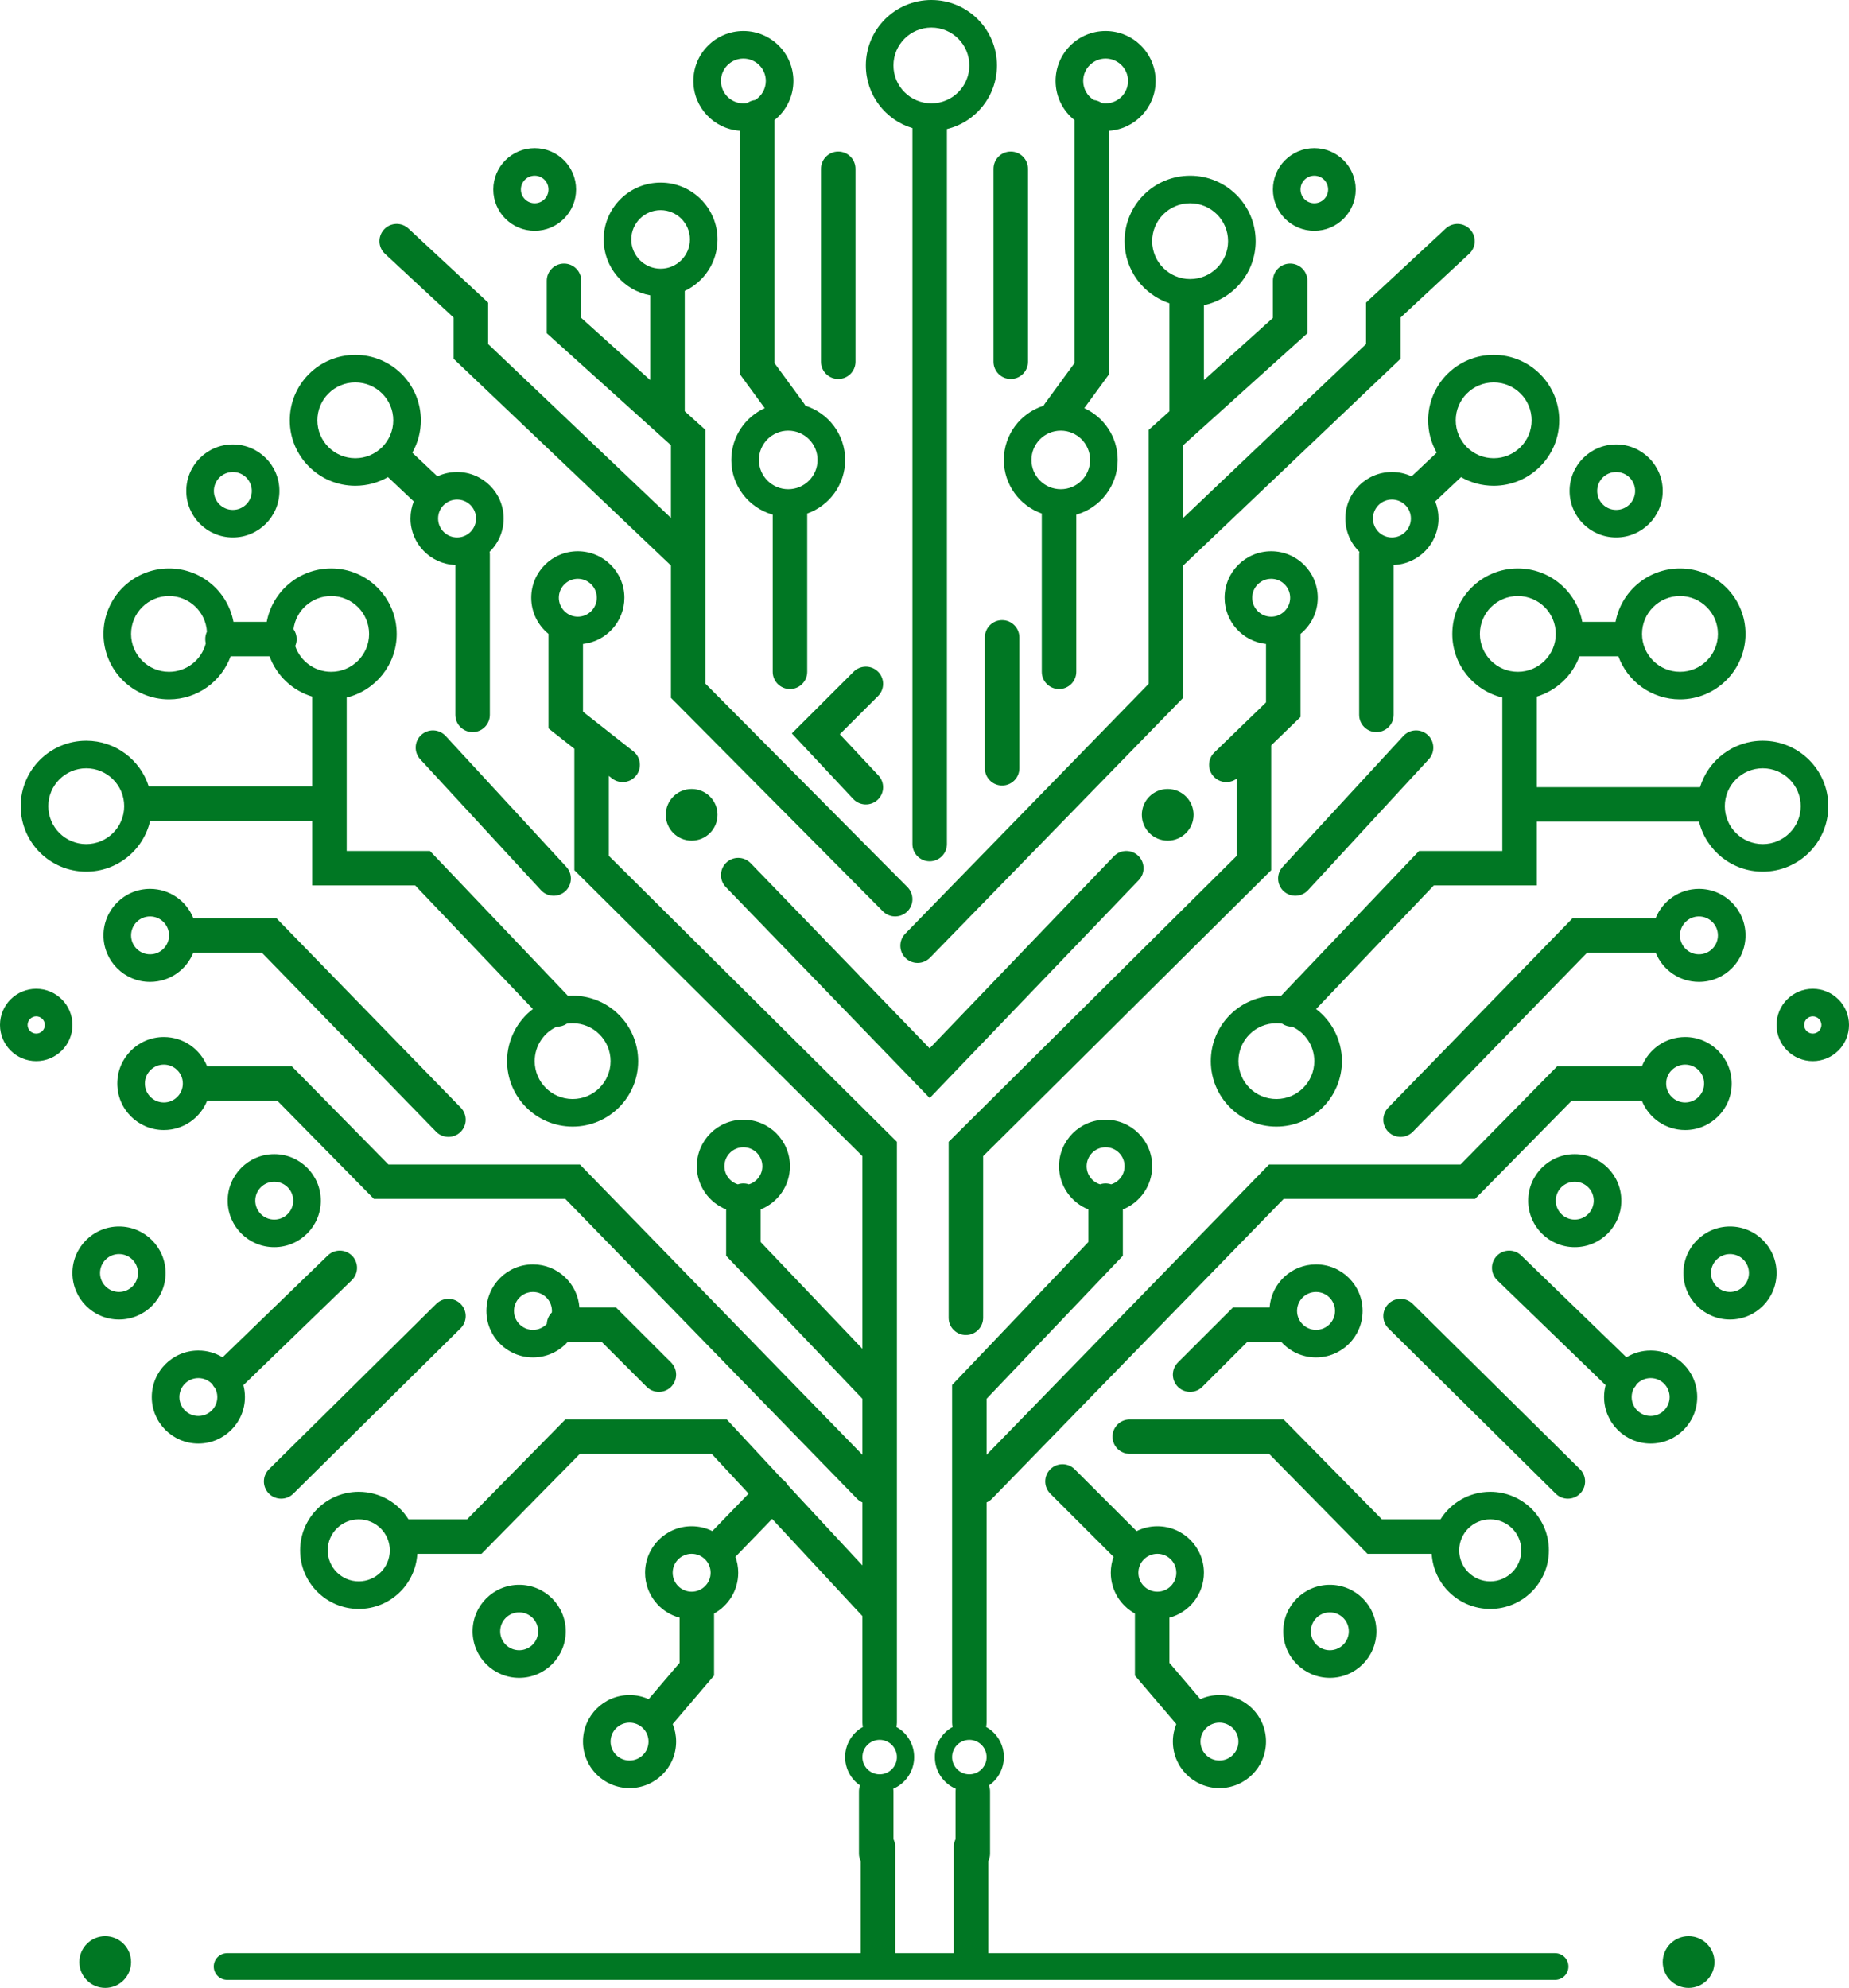 <svg width="346" height="372" viewBox="0 0 346 372" fill="none" xmlns="http://www.w3.org/2000/svg">
<g clip-path="url(#clip0_60_130)">
<path fill-rule="evenodd" clip-rule="evenodd" d="M181.392 12.25C181.392 16.166 178.213 19.341 174.291 19.341C170.37 19.341 167.19 16.166 167.19 12.25C167.19 8.333 170.37 5.158 174.291 5.158C178.213 5.158 181.392 8.333 181.392 12.25ZM186.556 12.25C186.556 18.015 182.567 22.851 177.196 24.154V157.955C177.196 159.735 175.751 161.179 173.968 161.179C172.186 161.179 170.741 159.735 170.741 157.955V23.978C165.698 22.457 162.026 17.782 162.026 12.25C162.026 5.484 167.518 0 174.291 0C181.065 0 186.556 5.484 186.556 12.25ZM222.705 52.222C226.627 52.222 229.806 49.047 229.806 45.13C229.806 41.213 226.627 38.038 222.705 38.038C218.784 38.038 215.604 41.213 215.604 45.13C215.604 49.047 218.784 52.222 222.705 52.222ZM234.97 45.13C234.97 51.011 230.821 55.923 225.287 57.108V71.133L238.198 59.493V52.544C238.198 50.764 239.643 49.321 241.425 49.321C243.208 49.321 244.653 50.764 244.653 52.544V60.925V62.358L243.589 63.318L221.414 83.311V96.922L255.627 64.379V58.024V56.62L256.656 55.664L270.535 42.77C271.84 41.557 273.882 41.631 275.096 42.934C276.311 44.238 276.236 46.278 274.932 47.49L262.082 59.428V65.761V67.142L261.08 68.095L221.414 105.825V129.265V130.575L220.5 131.513L174.023 179.222C172.779 180.498 170.736 180.526 169.458 179.285C168.181 178.043 168.153 176.002 169.395 174.726L214.959 127.956V104.451V104.437V81.879V80.446L216.023 79.486L218.832 76.954V56.756C213.956 55.137 210.44 50.544 210.44 45.13C210.44 38.365 215.932 32.88 222.705 32.88C229.479 32.88 234.97 38.365 234.97 45.13ZM286.612 78.655C286.612 82.572 283.433 85.747 279.511 85.747C275.59 85.747 272.41 82.572 272.41 78.655C272.41 74.739 275.59 71.563 279.511 71.563C283.433 71.563 286.612 74.739 286.612 78.655ZM291.776 78.655C291.776 85.42 286.285 90.905 279.511 90.905C277.287 90.905 275.202 90.314 273.403 89.28L268.577 93.833C268.968 94.823 269.183 95.901 269.183 97.029C269.183 101.728 265.454 105.558 260.791 105.727V133.778C260.791 135.558 259.346 137.002 257.563 137.002C255.781 137.002 254.336 135.558 254.336 133.778V103.799C254.336 103.615 254.351 103.434 254.381 103.258C252.76 101.677 251.754 99.471 251.754 97.029C251.754 92.222 255.655 88.326 260.468 88.326C261.785 88.326 263.033 88.617 264.152 89.139L268.847 84.71C267.829 82.924 267.246 80.858 267.246 78.655C267.246 71.89 272.738 66.406 279.511 66.406C286.285 66.406 291.776 71.89 291.776 78.655ZM302.427 95.418C304.388 95.418 305.978 93.83 305.978 91.872C305.978 89.913 304.388 88.326 302.427 88.326C300.466 88.326 298.877 89.913 298.877 91.872C298.877 93.83 300.466 95.418 302.427 95.418ZM302.427 100.575C307.24 100.575 311.142 96.679 311.142 91.872C311.142 87.065 307.24 83.168 302.427 83.168C297.614 83.168 293.713 87.065 293.713 91.872C293.713 96.679 297.614 100.575 302.427 100.575ZM321.47 175.04C321.47 176.999 319.881 178.586 317.92 178.586C315.959 178.586 314.369 176.999 314.369 175.04C314.369 173.081 315.959 171.494 317.92 171.494C319.881 171.494 321.47 173.081 321.47 175.04ZM326.634 175.04C326.634 179.847 322.733 183.743 317.92 183.743C314.247 183.743 311.105 181.475 309.822 178.263H297.013L264.396 211.779C263.154 213.055 261.111 213.084 259.832 211.843C258.554 210.603 258.525 208.562 259.768 207.285L293.335 172.793L294.285 171.816H295.649H309.822C311.105 168.605 314.247 166.336 317.92 166.336C322.733 166.336 326.634 170.233 326.634 175.04ZM315.338 206.309C317.299 206.309 318.888 204.721 318.888 202.763C318.888 200.804 317.299 199.217 315.338 199.217C313.377 199.217 311.787 200.804 311.787 202.763C311.787 204.721 313.377 206.309 315.338 206.309ZM315.338 211.466C320.151 211.466 324.052 207.57 324.052 202.763C324.052 197.956 320.151 194.059 315.338 194.059C311.665 194.059 308.523 196.328 307.24 199.539H292.744H291.391L290.442 200.503L273.316 217.913H238.843H237.479L236.528 218.89L184.619 272.241V263.688V261.753L209.228 235.931L210.118 234.998V233.709V226.323C213.333 225.042 215.604 221.903 215.604 218.236C215.604 213.429 211.703 209.532 206.89 209.532C202.077 209.532 198.175 213.429 198.175 218.236C198.175 221.903 200.447 225.042 203.662 226.323V232.42L179.054 258.242L178.164 259.176V260.464V261.109V263.688V322.357C178.164 322.635 178.2 322.905 178.266 323.162C176.281 324.262 174.937 326.376 174.937 328.804C174.937 331.464 176.549 333.747 178.851 334.733C178.824 334.902 178.81 335.075 178.81 335.251V344.16C178.603 344.585 178.487 345.063 178.487 345.567V366.52C178.487 368.3 179.932 369.743 181.715 369.743C183.497 369.743 184.942 368.3 184.942 366.52V348.263C185.149 347.838 185.265 347.36 185.265 346.856V335.251C185.265 334.85 185.191 334.466 185.058 334.111C186.743 332.948 187.847 331.005 187.847 328.804C187.847 326.376 186.503 324.262 184.518 323.162C184.584 322.905 184.619 322.635 184.619 322.357V281.15C184.993 280.987 185.342 280.75 185.643 280.441L240.207 224.36H274.67H276.023L276.972 223.396L294.098 205.986H307.24C308.523 209.197 311.665 211.466 315.338 211.466ZM178.164 328.804C178.164 327.024 179.61 325.581 181.392 325.581C183.174 325.581 184.619 327.024 184.619 328.804C184.619 330.584 183.174 332.028 181.392 332.028C179.61 332.028 178.164 330.584 178.164 328.804ZM210.44 218.236C210.44 219.835 209.381 221.186 207.925 221.629C207.6 221.519 207.252 221.459 206.89 221.459C206.528 221.459 206.18 221.519 205.855 221.629C204.399 221.186 203.34 219.835 203.34 218.236C203.34 216.277 204.929 214.69 206.89 214.69C208.851 214.69 210.44 216.277 210.44 218.236ZM280.099 235.011C281.339 233.733 283.382 233.701 284.662 234.94L304.349 253.997C305.67 253.192 307.222 252.728 308.882 252.728C313.695 252.728 317.597 256.625 317.597 261.432C317.597 266.239 313.695 270.135 308.882 270.135C304.069 270.135 300.168 266.239 300.168 261.432C300.168 260.662 300.268 259.916 300.455 259.206L280.17 239.569C278.89 238.33 278.858 236.29 280.099 235.011ZM306.271 259.029C306.134 259.296 305.958 259.549 305.741 259.778C305.48 260.271 305.332 260.834 305.332 261.432C305.332 263.39 306.921 264.977 308.882 264.977C310.844 264.977 312.433 263.39 312.433 261.432C312.433 259.473 310.844 257.886 308.882 257.886C307.85 257.886 306.92 258.326 306.271 259.029ZM259.788 244.013C261.042 242.748 263.085 242.737 264.352 243.989L295.66 274.936C296.927 276.188 296.938 278.229 295.684 279.495C294.43 280.76 292.387 280.77 291.12 279.518L259.812 248.572C258.545 247.319 258.534 245.279 259.788 244.013ZM232.065 244.669H230.728L229.783 245.613L220.423 254.961C219.163 256.22 219.163 258.262 220.423 259.521C221.683 260.779 223.727 260.779 224.988 259.521L233.402 251.116H239.772C241.367 252.897 243.686 254.017 246.267 254.017C251.08 254.017 254.981 250.121 254.981 245.314C254.981 240.507 251.08 236.61 246.267 236.61C241.671 236.61 237.906 240.163 237.576 244.669H232.065ZM216.573 297.858C218.534 297.858 220.123 296.271 220.123 294.312C220.123 292.353 218.534 290.766 216.573 290.766C214.612 290.766 213.022 292.353 213.022 294.312C213.022 296.271 214.612 297.858 216.573 297.858ZM218.832 302.72C222.55 301.726 225.287 298.338 225.287 294.312C225.287 289.505 221.386 285.608 216.573 285.608C215.177 285.608 213.858 285.936 212.689 286.519L201.103 274.947C199.843 273.689 197.799 273.689 196.538 274.947C195.278 276.206 195.278 278.248 196.538 279.507L208.382 291.335C208.043 292.264 207.858 293.266 207.858 294.312C207.858 297.599 209.683 300.461 212.377 301.942V312.364V313.551L213.148 314.454L220.117 322.625C219.705 323.637 219.478 324.744 219.478 325.903C219.478 330.71 223.379 334.607 228.192 334.607C233.005 334.607 236.907 330.71 236.907 325.903C236.907 321.096 233.005 317.199 228.192 317.199C226.919 317.199 225.709 317.472 224.619 317.962L218.832 311.177V302.72ZM231.743 325.903C231.743 327.862 230.153 329.449 228.192 329.449C226.231 329.449 224.642 327.862 224.642 325.903C224.642 323.944 226.231 322.357 228.192 322.357C230.153 322.357 231.743 323.944 231.743 325.903ZM248.849 308.818C250.81 308.818 252.399 307.231 252.399 305.272C252.399 303.313 250.81 301.726 248.849 301.726C246.888 301.726 245.299 303.313 245.299 305.272C245.299 307.231 246.888 308.818 248.849 308.818ZM248.849 313.976C253.662 313.976 257.563 310.079 257.563 305.272C257.563 300.465 253.662 296.568 248.849 296.568C244.036 296.568 240.134 300.465 240.134 305.272C240.134 310.079 244.036 313.976 248.849 313.976ZM249.817 245.314C249.817 247.272 248.228 248.86 246.267 248.86C244.306 248.86 242.716 247.272 242.716 245.314C242.716 243.355 244.306 241.768 246.267 241.768C248.228 241.768 249.817 243.355 249.817 245.314ZM327.28 238.222C327.28 240.18 325.691 241.768 323.729 241.768C321.768 241.768 320.179 240.18 320.179 238.222C320.179 236.263 321.768 234.676 323.729 234.676C325.691 234.676 327.28 236.263 327.28 238.222ZM332.444 238.222C332.444 243.029 328.543 246.925 323.729 246.925C318.916 246.925 315.015 243.029 315.015 238.222C315.015 233.415 318.916 229.518 323.729 229.518C328.543 229.518 332.444 233.415 332.444 238.222ZM294.681 228.229C296.642 228.229 298.231 226.641 298.231 224.683C298.231 222.724 296.642 221.137 294.681 221.137C292.72 221.137 291.131 222.724 291.131 224.683C291.131 226.641 292.72 228.229 294.681 228.229ZM294.681 233.386C299.494 233.386 303.396 229.49 303.396 224.683C303.396 219.876 299.494 215.979 294.681 215.979C289.868 215.979 285.966 219.876 285.966 224.683C285.966 229.49 289.868 233.386 294.681 233.386ZM284.675 290.121C284.675 293.326 282.075 295.924 278.866 295.924C275.657 295.924 273.056 293.326 273.056 290.121C273.056 286.916 275.657 284.319 278.866 284.319C282.075 284.319 284.675 286.916 284.675 290.121ZM289.84 290.121C289.84 296.175 284.926 301.081 278.866 301.081C273.022 301.081 268.245 296.519 267.911 290.766H257.241H255.887L254.939 289.802L237.49 272.069H211.409C209.626 272.069 208.181 270.626 208.181 268.846C208.181 267.066 209.626 265.622 211.409 265.622H238.843H240.197L241.145 266.586L258.594 284.319H269.554C271.493 281.222 274.938 279.161 278.866 279.161C284.926 279.161 289.84 284.068 289.84 290.121ZM339.222 193.414C340.113 193.414 340.836 192.693 340.836 191.802C340.836 190.912 340.113 190.191 339.222 190.191C338.331 190.191 337.608 190.912 337.608 191.802C337.608 192.693 338.331 193.414 339.222 193.414ZM339.222 198.572C342.965 198.572 346 195.541 346 191.802C346 188.064 342.965 185.033 339.222 185.033C335.479 185.033 332.444 188.064 332.444 191.802C332.444 195.541 335.479 198.572 339.222 198.572ZM238.843 205.664C242.765 205.664 245.944 202.489 245.944 198.572C245.944 195.711 244.248 193.245 241.804 192.124C241.149 192.136 240.49 191.949 239.925 191.562C239.572 191.508 239.211 191.48 238.843 191.48C234.922 191.48 231.743 194.655 231.743 198.572C231.743 202.489 234.922 205.664 238.843 205.664ZM239.721 186.353C239.431 186.333 239.138 186.322 238.843 186.322C232.07 186.322 226.578 191.807 226.578 198.572C226.578 205.337 232.07 210.822 238.843 210.822C245.617 210.822 251.108 205.337 251.108 198.572C251.108 194.597 249.212 191.064 246.275 188.826L268.308 165.692H284.353H287.58V162.468V153.764H317.943C319.248 159.129 324.089 163.113 329.862 163.113C336.635 163.113 342.127 157.628 342.127 150.863C342.127 144.098 336.635 138.614 329.862 138.614C324.323 138.614 319.641 142.281 318.119 147.317H287.58V130.555C287.58 130.488 287.578 130.423 287.574 130.358C291.278 129.243 294.243 126.426 295.558 122.818H302.841C304.555 127.519 309.07 130.877 314.369 130.877C321.143 130.877 326.634 125.392 326.634 118.627C326.634 111.862 321.143 106.378 314.369 106.378C308.367 106.378 303.372 110.683 302.312 116.371H296.087C295.027 110.683 290.032 106.378 284.03 106.378C277.256 106.378 271.765 111.862 271.765 118.627C271.765 124.393 275.754 129.228 281.125 130.531V130.555V159.244H266.924H265.539L264.585 160.246L239.721 186.353ZM336.963 150.863C336.963 154.78 333.784 157.955 329.862 157.955C325.94 157.955 322.761 154.78 322.761 150.863C322.761 146.946 325.94 143.771 329.862 143.771C333.784 143.771 336.963 146.946 336.963 150.863ZM284.03 125.719C287.951 125.719 291.131 122.544 291.131 118.627C291.131 114.711 287.951 111.536 284.03 111.536C280.108 111.536 276.929 114.711 276.929 118.627C276.929 122.544 280.108 125.719 284.03 125.719ZM164.309 125.696C165.569 126.955 165.569 128.996 164.309 130.255L157.156 137.399L164.383 145.115C165.601 146.415 165.533 148.455 164.231 149.671C162.929 150.888 160.887 150.819 159.669 149.52L150.309 139.526L148.176 137.249L150.383 135.044L159.744 125.696C161.004 124.438 163.048 124.438 164.309 125.696ZM190.752 119.272C190.752 117.492 189.307 116.049 187.524 116.049C185.742 116.049 184.297 117.492 184.297 119.272V143.771C184.297 145.551 185.742 146.995 187.524 146.995C189.307 146.995 190.752 145.551 190.752 143.771V119.272ZM203.985 86.069C203.985 89.096 201.528 91.549 198.498 91.549C195.468 91.549 193.011 89.096 193.011 86.069C193.011 83.043 195.468 80.589 198.498 80.589C201.528 80.589 203.985 83.043 203.985 86.069ZM201.403 96.307C205.874 95.044 209.149 90.939 209.149 86.069C209.149 81.761 206.584 78.05 202.896 76.378L206.914 70.886L207.535 70.037V68.984V24.477C212.404 24.146 216.25 20.097 216.25 15.151C216.25 9.988 212.059 5.802 206.89 5.802C201.721 5.802 197.53 9.988 197.53 15.151C197.53 18.122 198.917 20.769 201.08 22.481V67.932L195.569 75.464C195.462 75.611 195.368 75.765 195.289 75.923C190.975 77.283 187.847 81.311 187.847 86.069C187.847 90.701 190.811 94.641 194.948 96.102V125.719C194.948 127.499 196.393 128.943 198.175 128.943C199.958 128.943 201.403 127.499 201.403 125.719V96.307ZM206.157 19.278C206.395 19.32 206.64 19.341 206.89 19.341C209.207 19.341 211.086 17.465 211.086 15.151C211.086 12.836 209.207 10.96 206.89 10.96C204.573 10.96 202.694 12.836 202.694 15.151C202.694 16.659 203.491 17.981 204.688 18.719C205.23 18.782 205.731 18.98 206.157 19.278ZM314.369 125.719C318.291 125.719 321.47 122.544 321.47 118.627C321.47 114.711 318.291 111.536 314.369 111.536C310.448 111.536 307.269 114.711 307.269 118.627C307.269 122.544 310.448 125.719 314.369 125.719ZM237.875 115.404C239.836 115.404 241.425 113.817 241.425 111.858C241.425 109.899 239.836 108.312 237.875 108.312C235.914 108.312 234.325 109.899 234.325 111.858C234.325 113.817 235.914 115.404 237.875 115.404ZM243.362 118.62C245.331 117.025 246.59 114.588 246.59 111.858C246.59 107.051 242.688 103.154 237.875 103.154C233.062 103.154 229.16 107.051 229.16 111.858C229.16 116.338 232.549 120.027 236.907 120.509V131.447L227.236 140.812C225.957 142.052 225.925 144.092 227.166 145.371C228.311 146.55 230.138 146.668 231.42 145.706V160.16L178.471 212.726L177.519 213.671V215.012V246.603C177.519 248.383 178.964 249.827 180.746 249.827C182.529 249.827 183.974 248.383 183.974 246.603V216.353L236.923 163.787L237.875 162.842V161.501V139.49L242.381 135.126L243.362 134.175V132.811V118.62ZM264.019 97.029C264.019 98.988 262.429 100.575 260.468 100.575C258.507 100.575 256.918 98.988 256.918 97.029C256.918 95.071 258.507 93.484 260.468 93.484C262.429 93.484 264.019 95.071 264.019 97.029ZM245.944 38.038C247.37 38.038 248.526 36.883 248.526 35.459C248.526 34.035 247.37 32.88 245.944 32.88C244.518 32.88 243.362 34.035 243.362 35.459C243.362 36.883 244.518 38.038 245.944 38.038ZM245.944 43.196C250.222 43.196 253.69 39.732 253.69 35.459C253.69 31.186 250.222 27.723 245.944 27.723C241.666 27.723 238.198 31.186 238.198 35.459C238.198 39.732 241.666 43.196 245.944 43.196ZM267.173 137.532C268.485 138.738 268.569 140.777 267.361 142.087L244.768 166.586C243.56 167.896 241.518 167.98 240.207 166.773C238.896 165.567 238.812 163.528 240.019 162.218L262.613 137.719C263.82 136.409 265.862 136.325 267.173 137.532ZM192.366 31.591C192.366 29.811 190.92 28.367 189.138 28.367C187.356 28.367 185.91 29.811 185.91 31.591V67.695C185.91 69.475 187.356 70.918 189.138 70.918C190.92 70.918 192.366 69.475 192.366 67.695V31.591ZM86.212 244.013C84.958 242.748 82.915 242.737 81.648 243.989L50.34 274.936C49.073 276.188 49.062 278.229 50.316 279.495C51.57 280.76 53.614 280.77 54.88 279.518L86.188 248.572C87.455 247.319 87.466 245.279 86.212 244.013ZM61.338 234.94C62.618 233.701 64.661 233.733 65.901 235.011C67.142 236.29 67.111 238.33 65.83 239.569L45.545 259.207C45.732 259.916 45.832 260.662 45.832 261.432C45.832 266.239 41.93 270.135 37.117 270.135C32.305 270.135 28.403 266.239 28.403 261.432C28.403 256.625 32.305 252.728 37.117 252.728C38.778 252.728 40.33 253.192 41.651 253.997L61.338 234.94ZM40.259 259.778C40.042 259.549 39.866 259.296 39.729 259.029C39.08 258.326 38.15 257.886 37.117 257.886C35.157 257.886 33.567 259.473 33.567 261.432C33.567 263.39 35.157 264.977 37.117 264.977C39.078 264.977 40.668 263.39 40.668 261.432C40.668 260.834 40.52 260.271 40.259 259.778ZM115.272 244.669H113.935H108.425C108.094 240.163 104.329 236.61 99.733 236.61C94.92 236.61 91.019 240.507 91.019 245.314C91.019 250.121 94.92 254.017 99.733 254.017C102.314 254.017 104.633 252.897 106.228 251.116H112.598L121.012 259.521C122.273 260.779 124.317 260.779 125.577 259.521C126.837 258.262 126.837 256.22 125.577 254.961L116.217 245.613L115.272 244.669ZM103.284 245.314C103.284 245.41 103.28 245.507 103.272 245.602C102.714 246.154 102.357 246.907 102.319 247.744C101.671 248.431 100.752 248.86 99.733 248.86C97.772 248.86 96.183 247.272 96.183 245.314C96.183 243.355 97.772 241.768 99.733 241.768C101.694 241.768 103.284 243.355 103.284 245.314ZM53.256 199.539H54.609L55.558 200.503L72.684 217.913H107.157H108.521L109.472 218.89L161.381 272.241V263.688V261.753L136.772 235.931L135.882 234.998V233.709V226.323C132.667 225.042 130.396 221.903 130.396 218.236C130.396 213.429 134.297 209.532 139.11 209.532C143.923 209.532 147.825 213.429 147.825 218.236C147.825 221.903 145.553 225.042 142.338 226.323V232.42L161.381 252.402V216.353L108.432 163.787L107.479 162.842V161.501V140.119L103.868 137.277L102.638 136.309V134.745V118.62C100.669 117.025 99.41 114.588 99.41 111.858C99.41 107.051 103.312 103.154 108.125 103.154C112.938 103.154 116.84 107.051 116.84 111.858C116.84 116.338 113.451 120.027 109.093 120.509V133.181L118.514 140.595C119.914 141.697 120.155 143.723 119.052 145.121C117.949 146.52 115.92 146.76 114.52 145.658L113.935 145.199V160.16L166.884 212.726L167.836 213.671V215.012V259.176V259.82V260.464V261.109V263.688V322.357C167.836 322.635 167.8 322.905 167.734 323.162C169.719 324.262 171.063 326.376 171.063 328.804C171.063 331.464 169.451 333.747 167.149 334.733C167.176 334.902 167.19 335.075 167.19 335.251V344.16C167.397 344.585 167.513 345.063 167.513 345.567V366.52C167.513 368.3 166.068 369.743 164.285 369.743C162.503 369.743 161.058 368.3 161.058 366.52V348.263C160.851 347.838 160.735 347.36 160.735 346.856V335.251C160.735 334.85 160.809 334.466 160.942 334.111C159.257 332.948 158.153 331.005 158.153 328.804C158.153 326.376 159.497 324.262 161.482 323.162C161.416 322.905 161.381 322.635 161.381 322.357V302.417C161.344 302.381 161.309 302.344 161.274 302.307L144.486 284.236L137.618 291.333C137.957 292.262 138.142 293.266 138.142 294.312C138.142 297.599 136.317 300.461 133.623 301.942V312.364V313.551L132.852 314.454L125.883 322.625C126.295 323.637 126.522 324.744 126.522 325.903C126.522 330.71 122.621 334.607 117.808 334.607C112.995 334.607 109.093 330.71 109.093 325.903C109.093 321.096 112.995 317.199 117.808 317.199C119.081 317.199 120.291 317.472 121.381 317.962L127.168 311.177V302.72C123.45 301.726 120.713 298.338 120.713 294.312C120.713 289.505 124.614 285.608 129.427 285.608C130.82 285.608 132.136 285.935 133.303 286.514L140.089 279.503L133.183 272.069H108.51L91.061 289.802L90.113 290.766H88.759H78.09C77.755 296.519 72.978 301.081 67.134 301.081C61.074 301.081 56.16 296.175 56.16 290.121C56.16 284.068 61.074 279.161 67.134 279.161C71.062 279.161 74.507 281.222 76.446 284.319H87.406L104.855 266.586L105.803 265.622H107.157H134.591H136L136.957 266.653L146.38 276.796C146.541 276.903 146.696 277.027 146.84 277.166C147.073 277.39 147.264 277.642 147.415 277.91L161.381 292.943V281.15C161.007 280.987 160.658 280.75 160.357 280.441L105.793 224.36H71.33H69.977L69.028 223.396L51.902 205.986H38.76C37.477 209.197 34.335 211.466 30.662 211.466C25.849 211.466 21.948 207.57 21.948 202.763C21.948 197.956 25.849 194.059 30.662 194.059C34.335 194.059 37.477 196.328 38.76 199.539H53.256ZM135.56 218.236C135.56 219.835 136.619 221.186 138.075 221.629C138.4 221.519 138.748 221.459 139.11 221.459C139.472 221.459 139.82 221.519 140.145 221.629C141.601 221.186 142.66 219.835 142.66 218.236C142.66 216.277 141.071 214.69 139.11 214.69C137.149 214.69 135.56 216.277 135.56 218.236ZM164.608 325.581C162.826 325.581 161.381 327.024 161.381 328.804C161.381 330.584 162.826 332.028 164.608 332.028C166.391 332.028 167.836 330.584 167.836 328.804C167.836 327.024 166.391 325.581 164.608 325.581ZM125.877 294.312C125.877 296.271 127.466 297.858 129.427 297.858C131.388 297.858 132.978 296.271 132.978 294.312C132.978 292.353 131.388 290.766 129.427 290.766C127.466 290.766 125.877 292.353 125.877 294.312ZM117.808 329.449C115.847 329.449 114.257 327.862 114.257 325.903C114.257 323.944 115.847 322.357 117.808 322.357C119.769 322.357 121.358 323.944 121.358 325.903C121.358 327.862 119.769 329.449 117.808 329.449ZM93.601 305.272C93.601 307.231 95.19 308.818 97.151 308.818C99.112 308.818 100.701 307.231 100.701 305.272C100.701 303.313 99.112 301.726 97.151 301.726C95.19 301.726 93.601 303.313 93.601 305.272ZM88.437 305.272C88.437 310.079 92.338 313.976 97.151 313.976C101.964 313.976 105.866 310.079 105.866 305.272C105.866 300.465 101.964 296.568 97.151 296.568C92.338 296.568 88.437 300.465 88.437 305.272ZM22.27 241.768C20.31 241.768 18.72 240.18 18.72 238.222C18.72 236.263 20.31 234.676 22.27 234.676C24.231 234.676 25.821 236.263 25.821 238.222C25.821 240.18 24.231 241.768 22.27 241.768ZM22.27 246.925C17.458 246.925 13.556 243.029 13.556 238.222C13.556 233.415 17.458 229.518 22.27 229.518C27.083 229.518 30.985 233.415 30.985 238.222C30.985 243.029 27.083 246.925 22.27 246.925ZM47.769 224.683C47.769 226.641 49.358 228.229 51.319 228.229C53.28 228.229 54.869 226.641 54.869 224.683C54.869 222.724 53.28 221.137 51.319 221.137C49.358 221.137 47.769 222.724 47.769 224.683ZM42.605 224.683C42.605 229.49 46.506 233.386 51.319 233.386C56.132 233.386 60.034 229.49 60.034 224.683C60.034 219.876 56.132 215.979 51.319 215.979C46.506 215.979 42.605 219.876 42.605 224.683ZM67.134 295.924C63.926 295.924 61.325 293.326 61.325 290.121C61.325 286.916 63.926 284.319 67.134 284.319C70.343 284.319 72.944 286.916 72.944 290.121C72.944 293.326 70.343 295.924 67.134 295.924ZM27.112 202.763C27.112 204.721 28.701 206.309 30.662 206.309C32.623 206.309 34.213 204.721 34.213 202.763C34.213 200.804 32.623 199.217 30.662 199.217C28.701 199.217 27.112 200.804 27.112 202.763ZM28.08 178.586C26.119 178.586 24.53 176.999 24.53 175.04C24.53 173.081 26.119 171.494 28.08 171.494C30.041 171.494 31.631 173.081 31.631 175.04C31.631 176.999 30.041 178.586 28.08 178.586ZM28.08 183.743C23.267 183.743 19.366 179.847 19.366 175.04C19.366 170.233 23.267 166.336 28.08 166.336C31.753 166.336 34.895 168.605 36.178 171.816H50.351H51.715L52.665 172.793L86.232 207.285C87.475 208.562 87.446 210.603 86.168 211.843C84.889 213.084 82.846 213.055 81.604 211.779L48.987 178.263H36.178C34.895 181.475 31.753 183.743 28.08 183.743ZM40.022 91.872C40.022 93.83 41.612 95.418 43.573 95.418C45.534 95.418 47.123 93.83 47.123 91.872C47.123 89.913 45.534 88.326 43.573 88.326C41.612 88.326 40.022 89.913 40.022 91.872ZM34.858 91.872C34.858 96.679 38.76 100.575 43.573 100.575C48.386 100.575 52.287 96.679 52.287 91.872C52.287 87.065 48.386 83.168 43.573 83.168C38.76 83.168 34.858 87.065 34.858 91.872ZM5.164 191.802C5.164 192.693 5.887 193.414 6.778 193.414C7.669 193.414 8.392 192.693 8.392 191.802C8.392 190.912 7.669 190.191 6.778 190.191C5.887 190.191 5.164 190.912 5.164 191.802ZM0 191.802C0 195.541 3.035 198.572 6.778 198.572C10.521 198.572 13.556 195.541 13.556 191.802C13.556 188.064 10.521 185.033 6.778 185.033C3.035 185.033 0 188.064 0 191.802ZM100.056 198.572C100.056 202.489 103.235 205.664 107.157 205.664C111.078 205.664 114.257 202.489 114.257 198.572C114.257 194.655 111.078 191.48 107.157 191.48C106.789 191.48 106.428 191.508 106.075 191.562C105.51 191.949 104.851 192.136 104.196 192.124C101.752 193.245 100.056 195.711 100.056 198.572ZM107.157 186.322C106.862 186.322 106.569 186.333 106.279 186.353L81.415 160.246L80.461 159.244H79.076H64.875V130.555V130.531C70.246 129.228 74.235 124.393 74.235 118.627C74.235 111.862 68.744 106.378 61.97 106.378C55.968 106.378 50.973 110.683 49.913 116.371H43.688C42.627 110.683 37.633 106.378 31.631 106.378C24.857 106.378 19.366 111.862 19.366 118.627C19.366 125.392 24.857 130.877 31.631 130.877C36.931 130.877 41.445 127.519 43.159 122.818H50.442C51.757 126.426 54.722 129.243 58.426 130.358C58.422 130.423 58.42 130.488 58.42 130.555V147.156H27.831C26.259 142.203 21.618 138.614 16.138 138.614C9.364 138.614 3.873 144.098 3.873 150.863C3.873 157.628 9.364 163.113 16.138 163.113C21.969 163.113 26.849 159.049 28.095 153.603H58.42V162.468V165.692H61.647H77.692L99.725 188.826C96.788 191.064 94.892 194.597 94.892 198.572C94.892 205.337 100.383 210.822 107.157 210.822C113.93 210.822 119.422 205.337 119.422 198.572C119.422 191.807 113.93 186.322 107.157 186.322ZM16.138 157.955C12.216 157.955 9.037 154.78 9.037 150.863C9.037 146.946 12.216 143.771 16.138 143.771C20.06 143.771 23.239 146.946 23.239 150.863C23.239 154.78 20.06 157.955 16.138 157.955ZM55.515 119.594C55.515 118.903 55.297 118.261 54.925 117.736C55.364 114.24 58.351 111.536 61.97 111.536C65.892 111.536 69.071 114.711 69.071 118.627C69.071 122.544 65.892 125.719 61.97 125.719C58.843 125.719 56.188 123.701 55.241 120.897C55.417 120.498 55.515 120.058 55.515 119.594ZM38.409 119.594C38.409 119.1 38.52 118.631 38.719 118.212C38.504 114.489 35.413 111.536 31.631 111.536C27.709 111.536 24.53 114.711 24.53 118.627C24.53 122.544 27.709 125.719 31.631 125.719C34.941 125.719 37.722 123.456 38.509 120.395C38.443 120.139 38.409 119.871 38.409 119.594ZM66.489 85.747C62.567 85.747 59.388 82.572 59.388 78.655C59.388 74.739 62.567 71.563 66.489 71.563C70.41 71.563 73.59 74.739 73.59 78.655C73.59 82.572 70.41 85.747 66.489 85.747ZM66.489 90.905C59.715 90.905 54.224 85.42 54.224 78.655C54.224 71.89 59.715 66.406 66.489 66.406C73.262 66.406 78.754 71.89 78.754 78.655C78.754 80.858 78.171 82.924 77.153 84.71L81.848 89.139C82.967 88.617 84.216 88.326 85.532 88.326C90.345 88.326 94.246 92.222 94.246 97.029C94.246 99.471 93.24 101.677 91.619 103.258C91.649 103.434 91.664 103.615 91.664 103.799V133.778C91.664 135.558 90.219 137.002 88.437 137.002C86.654 137.002 85.209 135.558 85.209 133.778V105.727C80.546 105.558 76.817 101.728 76.817 97.029C76.817 95.901 77.032 94.823 77.423 93.833L72.597 89.28C70.798 90.314 68.713 90.905 66.489 90.905ZM142.015 86.069C142.015 89.096 144.472 91.549 147.502 91.549C150.532 91.549 152.989 89.096 152.989 86.069C152.989 83.043 150.532 80.589 147.502 80.589C144.472 80.589 142.015 83.043 142.015 86.069ZM136.851 86.069C136.851 90.939 140.126 95.044 144.597 96.307V125.719C144.597 127.499 146.042 128.943 147.825 128.943C149.607 128.943 151.052 127.499 151.052 125.719V96.102C155.189 94.641 158.153 90.701 158.153 86.069C158.153 81.311 155.025 77.283 150.711 75.923C150.632 75.765 150.538 75.611 150.431 75.464L144.92 67.932V22.481C147.083 20.769 148.47 18.122 148.47 15.151C148.47 9.988 144.279 5.802 139.11 5.802C133.941 5.802 129.75 9.988 129.75 15.151C129.75 20.097 133.596 24.146 138.465 24.477V68.984V70.037L139.086 70.886L143.104 76.378C139.416 78.05 136.851 81.761 136.851 86.069ZM139.843 19.278C140.269 18.98 140.77 18.782 141.312 18.719C142.509 17.981 143.306 16.659 143.306 15.151C143.306 12.836 141.428 10.96 139.11 10.96C136.793 10.96 134.914 12.836 134.914 15.151C134.914 17.465 136.793 19.341 139.11 19.341C139.36 19.341 139.605 19.32 139.843 19.278ZM123.618 50.288C120.587 50.288 118.131 47.834 118.131 44.808C118.131 41.781 120.587 39.328 123.618 39.328C126.648 39.328 129.104 41.781 129.104 44.808C129.104 47.834 126.648 50.288 123.618 50.288ZM121.681 55.27C116.723 54.361 112.966 50.022 112.966 44.808C112.966 38.932 117.735 34.17 123.618 34.17C129.5 34.17 134.269 38.932 134.269 44.808C134.269 49.069 131.76 52.746 128.136 54.444V76.954L130.945 79.486L132.009 80.446V81.879V104.437V104.451V127.938L169.805 166C171.06 167.265 171.052 169.306 169.786 170.559C168.52 171.813 166.476 171.805 165.221 170.54L126.49 131.535L125.554 130.593V129.265V105.825L85.888 68.095L84.886 67.142V65.761V59.428L72.036 47.49C70.732 46.278 70.658 44.238 71.872 42.934C73.086 41.631 75.129 41.557 76.434 42.77L90.312 55.664L91.341 56.62V58.024V64.379L125.554 96.922V83.311L103.38 63.318L102.315 62.358V60.925V52.544C102.315 50.764 103.761 49.321 105.543 49.321C107.325 49.321 108.771 50.764 108.771 52.544V59.493L121.681 71.133V55.27ZM104.575 111.858C104.575 113.817 106.164 115.404 108.125 115.404C110.086 115.404 111.675 113.817 111.675 111.858C111.675 109.899 110.086 108.312 108.125 108.312C106.164 108.312 104.575 109.899 104.575 111.858ZM85.532 100.575C83.571 100.575 81.981 98.988 81.981 97.029C81.981 95.071 83.571 93.484 85.532 93.484C87.493 93.484 89.082 95.071 89.082 97.029C89.082 98.988 87.493 100.575 85.532 100.575ZM97.474 35.459C97.474 36.883 98.63 38.038 100.056 38.038C101.482 38.038 102.638 36.883 102.638 35.459C102.638 34.035 101.482 32.88 100.056 32.88C98.63 32.88 97.474 34.035 97.474 35.459ZM92.31 35.459C92.31 39.732 95.778 43.196 100.056 43.196C104.334 43.196 107.802 39.732 107.802 35.459C107.802 31.186 104.334 27.723 100.056 27.723C95.778 27.723 92.31 31.186 92.31 35.459ZM78.639 142.087C77.431 140.777 77.515 138.738 78.827 137.532C80.138 136.325 82.18 136.409 83.387 137.719L105.981 162.218C107.188 163.528 107.104 165.567 105.793 166.773C104.482 167.98 102.44 167.896 101.232 166.586L78.639 142.087ZM212.996 160.14C214.283 161.372 214.327 163.412 213.094 164.698L176.299 203.059L173.977 205.479L171.646 203.067L135.819 165.996C134.582 164.715 134.618 162.674 135.901 161.438C137.183 160.202 139.226 160.238 140.464 161.519L173.959 196.177L208.432 160.238C209.666 158.952 211.709 158.908 212.996 160.14ZM153.634 31.591C153.634 29.811 155.08 28.367 156.862 28.367C158.644 28.367 160.09 29.811 160.09 31.591V67.695C160.09 69.475 158.644 70.918 156.862 70.918C155.08 70.918 153.634 69.475 153.634 67.695V31.591ZM134.269 152.475C134.269 155.145 132.101 157.31 129.427 157.31C126.753 157.31 124.586 155.145 124.586 152.475C124.586 149.804 126.753 147.64 129.427 147.64C132.101 147.64 134.269 149.804 134.269 152.475ZM19.688 372C22.362 372 24.53 369.835 24.53 367.165C24.53 364.494 22.362 362.329 19.688 362.329C17.015 362.329 14.847 364.494 14.847 367.165C14.847 369.835 17.015 372 19.688 372ZM320.825 367.165C320.825 369.835 318.657 372 315.983 372C313.309 372 311.142 369.835 311.142 367.165C311.142 364.494 313.309 362.329 315.983 362.329C318.657 362.329 320.825 364.494 320.825 367.165ZM218.509 157.31C221.183 157.31 223.351 155.145 223.351 152.475C223.351 149.804 221.183 147.64 218.509 147.64C215.836 147.64 213.668 149.804 213.668 152.475C213.668 155.145 215.836 157.31 218.509 157.31Z" fill="#007723"/>
<path d="M42.5 368H291" stroke="#007723" stroke-width="5" stroke-linecap="round"/>
</g>
<defs>
<clipPath id="clip0_60_130">
<rect width="346" height="372" fill="white"/>
</clipPath>
</defs>
</svg>
